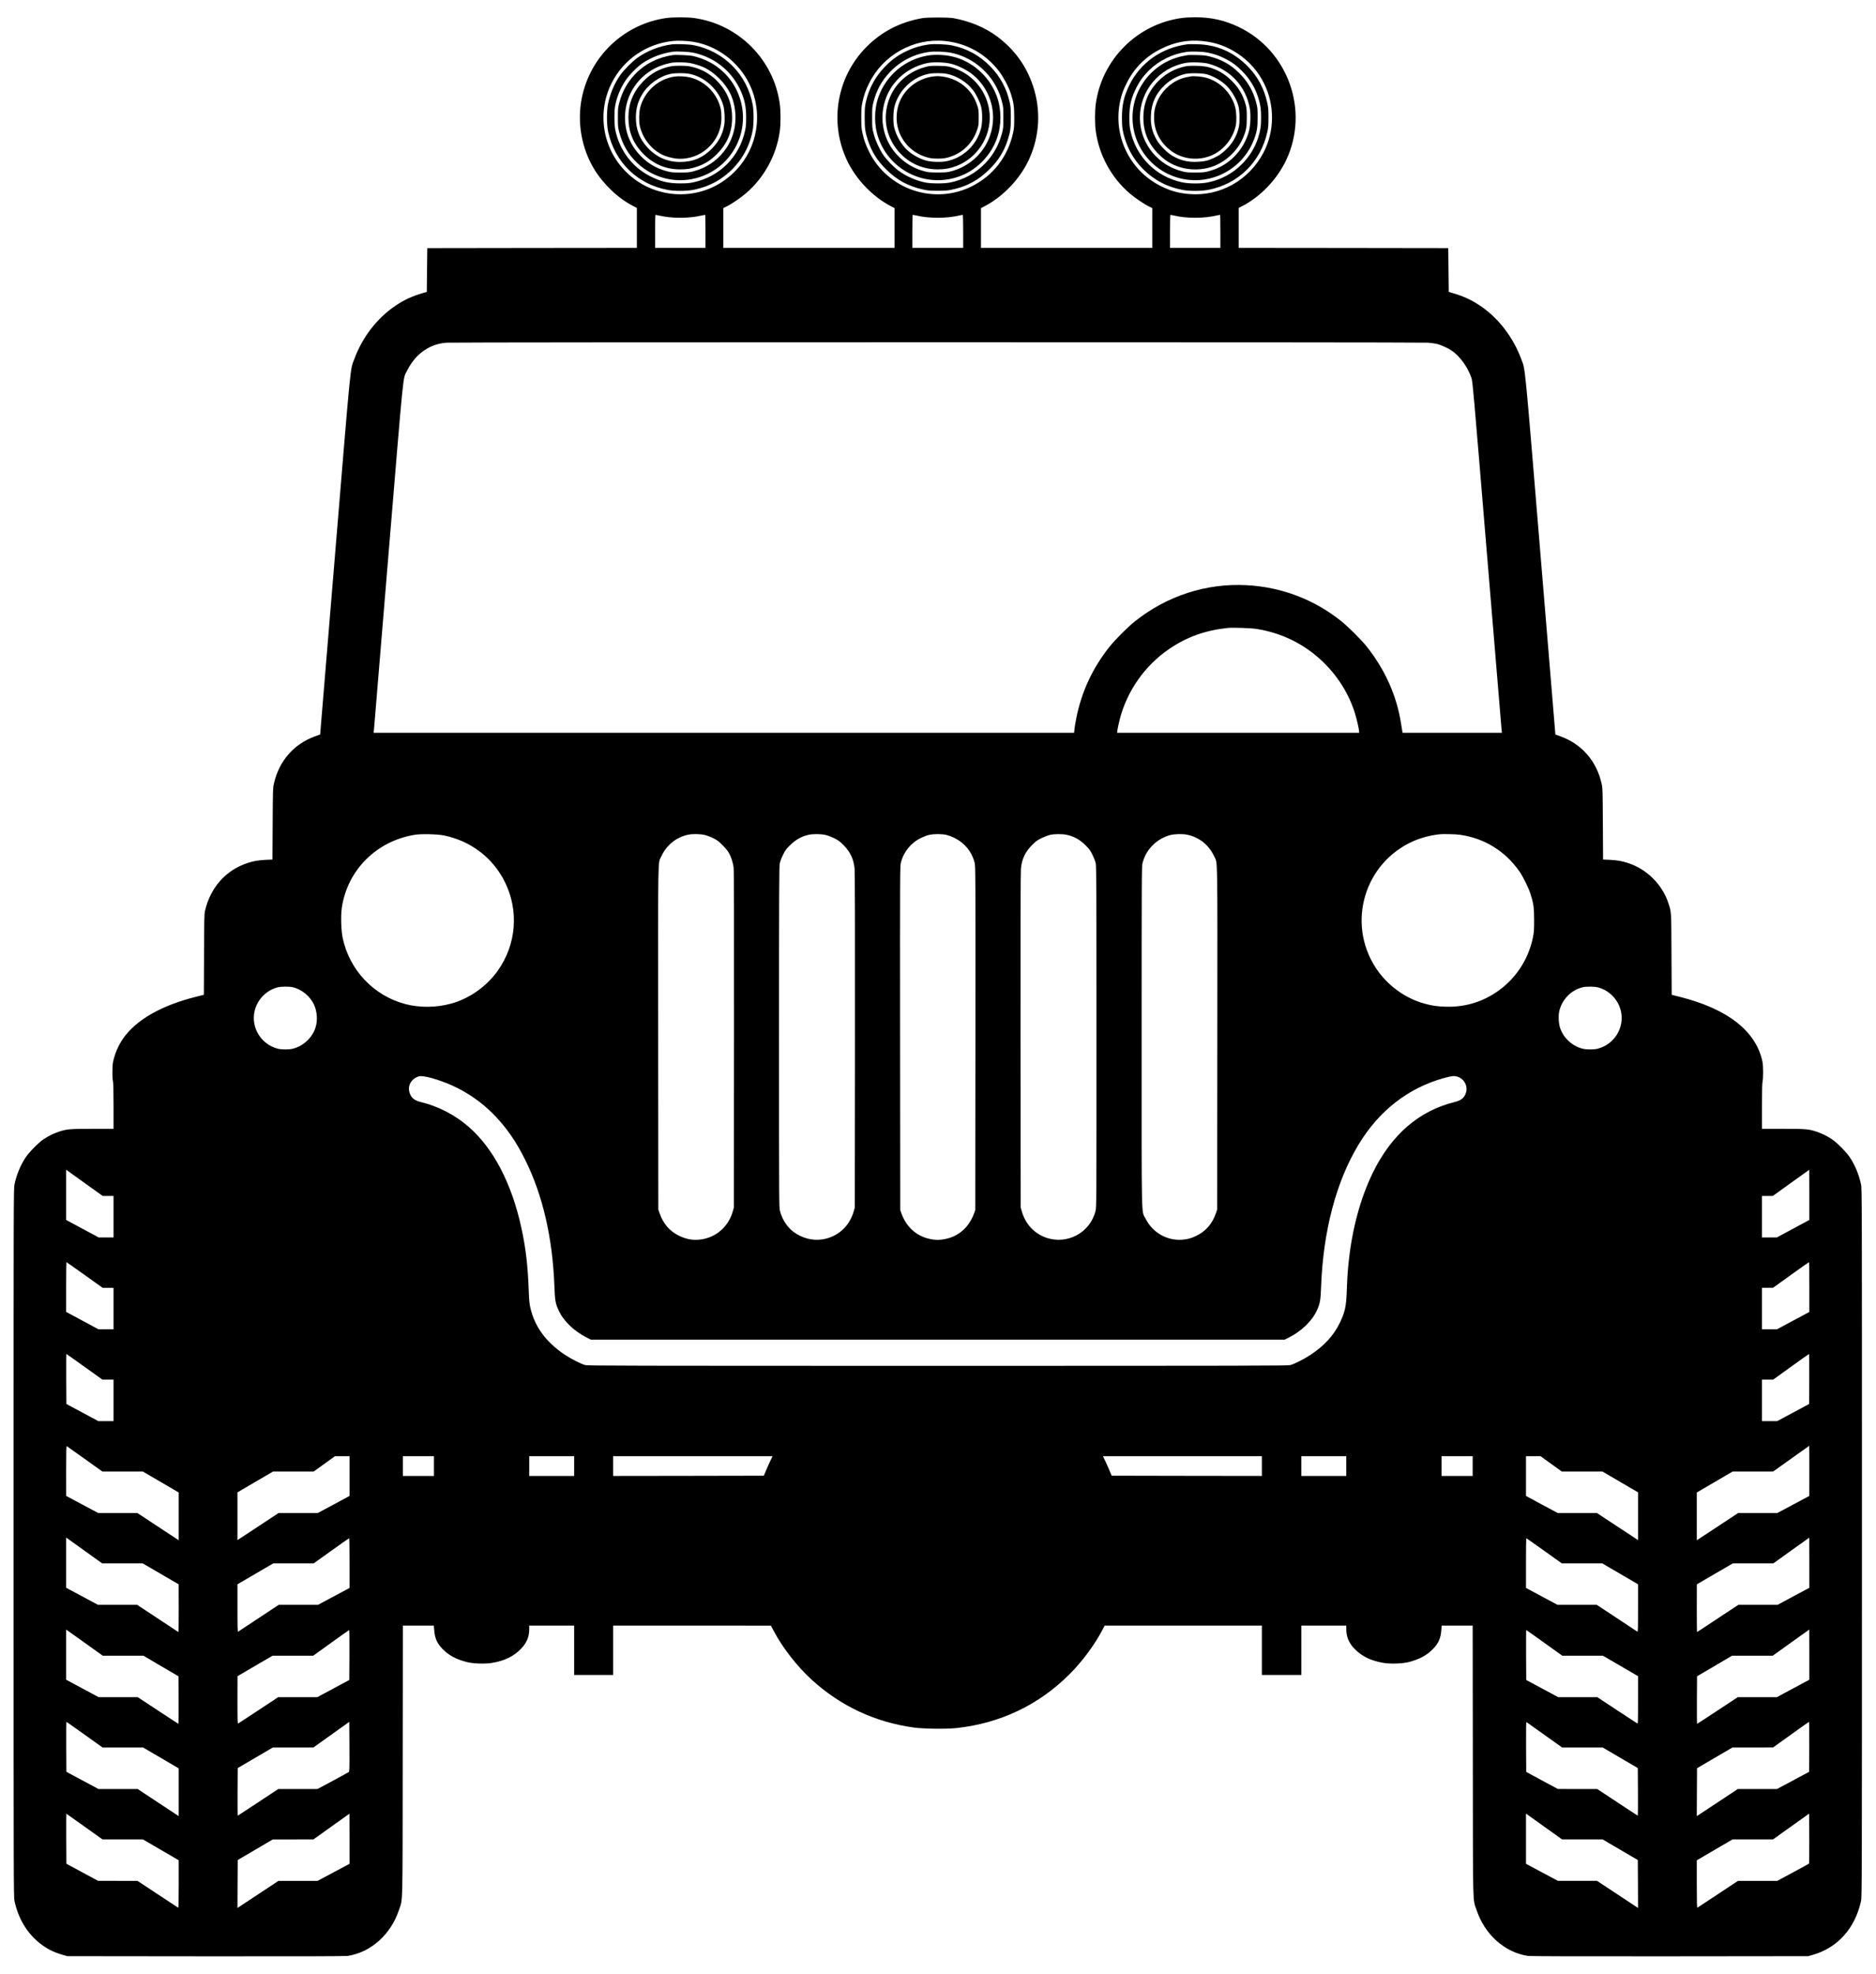 <?xml version="1.0" standalone="no"?>
<!DOCTYPE svg PUBLIC "-//W3C//DTD SVG 20010904//EN"
 "http://www.w3.org/TR/2001/REC-SVG-20010904/DTD/svg10.dtd">
<svg version="1.0" xmlns="http://www.w3.org/2000/svg"
 width="3800pt" height="3998pt" viewBox="0 0 3800 3998"
 preserveAspectRatio="xMidYMid meet">
<g transform="translate(0,3998) scale(0.1,-0.1)"
fill="#000000" stroke="none">
<path d="M13490 39614 c-851 -124 -1534 -771 -1704 -1615 -101 -496 -6 -1031
257 -1456 195 -313 488 -587 797 -743 l60 -30 0 -405 0 -405 -2122 -2 -2123
-3 -5 -444 -5 -443 -80 -23 c-214 -62 -380 -138 -551 -254 -375 -252 -672
-636 -838 -1084 -85 -229 -59 42 -389 -3952 l-302 -3649 -102 -37 c-432 -156
-732 -501 -834 -957 -21 -94 -22 -122 -26 -818 l-4 -721 -137 -6 c-157 -8
-248 -24 -377 -67 -431 -144 -741 -493 -851 -960 -16 -68 -18 -154 -21 -891
l-4 -815 -150 -38 c-709 -175 -1223 -470 -1488 -851 -95 -137 -170 -314 -202
-475 -16 -84 -17 -320 -1 -388 8 -38 12 -184 12 -507 l0 -455 -424 0 c-465 0
-524 -5 -688 -60 -106 -36 -208 -86 -308 -153 -98 -65 -291 -261 -358 -362
-108 -162 -187 -354 -228 -550 -19 -88 -19 -274 -19 -7260 0 -6952 1 -7173 19
-7255 74 -341 240 -626 482 -829 151 -126 301 -205 494 -259 l95 -27 2805 -3
c1845 -2 2827 1 2871 8 470 72 873 431 1039 927 81 243 74 -43 77 3026 l3
2737 314 0 313 0 8 -91 c13 -170 59 -272 175 -389 122 -124 268 -202 479 -257
133 -35 373 -43 522 -18 252 42 443 136 589 292 110 116 160 238 160 391 l0
72 455 0 455 0 0 -500 0 -500 395 0 395 0 0 500 0 500 1598 0 1597 -1 65 -122
c178 -334 471 -709 763 -975 589 -536 1285 -860 2077 -968 187 -25 650 -31
847 -10 884 93 1669 465 2290 1084 269 268 520 608 681 919 l37 73 1593 0
1592 0 0 -500 0 -500 400 0 400 0 0 500 0 500 455 0 455 0 0 -72 c0 -153 50
-275 160 -391 146 -156 337 -250 589 -292 149 -25 389 -17 522 18 211 55 357
133 479 257 116 117 162 219 175 389 l8 91 313 0 314 0 3 -2737 c3 -3069 -4
-2783 77 -3026 166 -496 569 -855 1039 -927 44 -7 1026 -10 2871 -8 l2805 3
95 27 c500 141 856 538 976 1088 18 82 19 303 19 7255 0 6986 0 7172 -19 7260
-41 196 -120 388 -228 550 -67 101 -260 297 -358 362 -100 67 -202 117 -308
153 -164 55 -223 60 -688 60 l-424 0 0 458 c0 305 4 472 12 502 15 61 15 310
-1 390 -123 625 -706 1082 -1690 1326 l-150 38 -4 815 c-4 890 -1 852 -63
1041 -123 376 -431 684 -809 810 -129 43 -220 59 -377 67 l-137 6 -4 721 c-4
696 -5 724 -26 818 -101 455 -403 801 -833 956 l-103 37 -302 3650 c-330 3993
-304 3723 -389 3952 -162 439 -459 827 -819 1072 -177 121 -351 203 -555 261
l-95 28 -5 443 -5 444 -2122 3 -2123 2 0 405 0 405 60 30 c375 189 715 543
901 935 476 1006 40 2224 -966 2701 -286 135 -551 194 -875 194 -99 0 -216 -6
-281 -16 -896 -125 -1608 -837 -1733 -1733 -21 -146 -21 -416 0 -562 67 -483
317 -940 686 -1255 112 -96 299 -222 396 -268 l62 -30 0 -403 0 -403 -1735 0
-1735 0 0 403 0 402 77 40 c380 200 722 562 899 953 214 472 241 992 78 1481
-135 407 -374 736 -724 1000 -242 182 -555 313 -890 373 -102 18 -528 18 -630
0 -453 -81 -823 -273 -1134 -587 -596 -603 -753 -1518 -392 -2288 179 -384
516 -736 889 -932 l77 -40 0 -402 0 -403 -1735 0 -1735 0 0 403 0 403 62 30
c97 46 284 172 396 268 369 315 619 772 686 1255 10 65 16 182 16 281 0 99 -6
216 -16 281 -125 896 -837 1608 -1733 1733 -138 20 -437 19 -571 0z m545 -479
c611 -97 1124 -578 1261 -1184 145 -645 -119 -1296 -674 -1658 -607 -397
-1426 -309 -1942 207 -474 475 -592 1197 -292 1795 239 479 704 799 1242 855
105 11 285 4 405 -15z m5100 15 c446 -43 838 -263 1107 -620 87 -116 192 -315
233 -444 57 -178 69 -265 69 -486 0 -174 -3 -220 -22 -306 -105 -484 -400
-867 -835 -1086 -367 -184 -790 -214 -1185 -82 -388 129 -717 414 -897 779
-71 145 -105 240 -137 389 -19 86 -22 132 -22 306 0 174 3 220 22 306 33 152
66 246 137 389 283 572 899 916 1530 855z m5210 0 c276 -27 502 -106 730 -258
227 -151 405 -352 529 -601 219 -437 216 -968 -10 -1400 -293 -562 -882 -892
-1504 -841 -216 18 -380 63 -575 160 -637 317 -977 1027 -825 1724 30 137 56
208 126 351 80 163 172 292 294 415 123 122 252 214 415 294 269 133 532 183
820 156z m-11000 -3534 c128 -30 276 -46 435 -46 159 0 307 16 435 46 33 7 63
14 68 14 4 0 7 -151 7 -335 l0 -335 -510 0 -510 0 0 335 c0 184 3 335 8 335 4
0 34 -7 67 -14z m5220 -1 c127 -30 271 -45 430 -45 159 0 303 15 430 45 37 8
70 15 76 15 5 0 9 -133 9 -335 l0 -335 -515 0 -515 0 0 335 c0 202 4 335 9
335 6 0 39 -7 76 -15z m5210 1 c128 -30 276 -46 435 -46 159 0 307 16 435 46
33 7 63 14 68 14 4 0 7 -151 7 -335 l0 -335 -510 0 -510 0 0 335 c0 184 3 335
8 335 4 0 34 -7 67 -14z m5152 -2576 c62 -5 143 -16 180 -25 78 -19 230 -88
297 -134 167 -115 320 -325 400 -550 25 -71 36 -191 316 -3575 159 -1925 292
-3527 296 -3558 l6 -58 -1006 0 -1006 0 -4 23 c-2 12 -14 84 -26 161 -87 563
-324 1095 -699 1566 -101 128 -381 406 -514 512 -554 441 -1208 689 -1915 727
-817 44 -1616 -215 -2267 -735 -142 -113 -396 -368 -509 -509 -344 -432 -567
-910 -675 -1450 -17 -82 -33 -183 -37 -222 l-7 -73 -7094 0 -7095 0 7 63 c3
34 136 1636 295 3560 320 3855 287 3532 376 3710 90 180 206 317 350 413 140
93 272 139 449 154 133 11 19747 12 19882 0z m-3487 -5795 c523 -80 987 -309
1362 -673 301 -292 518 -641 642 -1031 37 -117 86 -332 86 -376 l0 -25 -2451
0 -2451 0 7 58 c4 31 24 125 45 209 147 579 511 1097 1005 1432 358 244 733
377 1190 425 89 9 464 -3 565 -19z m-16447 -4184 c544 -112 989 -451 1232
-939 290 -582 235 -1271 -143 -1801 -227 -319 -577 -566 -947 -666 -300 -82
-629 -85 -920 -10 -646 168 -1142 693 -1276 1352 -30 150 -38 444 -15 600 112
763 703 1353 1481 1478 130 21 456 13 588 -14z m5286 9 c47 -12 123 -41 175
-67 73 -38 109 -65 181 -138 50 -49 105 -116 124 -148 50 -86 90 -206 101
-310 8 -63 10 -1167 8 -3487 l-3 -3395 -22 -78 c-85 -297 -318 -511 -614 -563
-168 -29 -316 -7 -474 70 -191 94 -318 240 -392 451 l-28 80 -3 3465 c-3 3852
-8 3531 64 3688 103 225 301 386 538 437 94 21 247 18 345 -5z m2429 4 c47 -9
118 -35 181 -65 89 -44 116 -63 191 -137 141 -141 210 -283 230 -479 7 -67 10
-1179 8 -3483 l-3 -3385 -22 -76 c-88 -309 -330 -524 -642 -569 -198 -29 -407
26 -578 153 -126 93 -232 257 -273 421 -20 78 -20 115 -20 3525 0 2979 2 3455
15 3516 8 40 37 115 66 174 44 90 64 117 138 190 118 117 236 184 385 216 84
18 231 18 324 -1z m2450 1 c48 -10 116 -35 179 -66 203 -100 349 -279 404
-497 19 -76 19 -134 17 -3557 l-3 -3480 -23 -65 c-110 -303 -341 -493 -647
-532 -72 -9 -114 -9 -184 0 -305 41 -534 230 -643 532 l-23 65 -3 3480 c-2
3423 -2 3481 17 3557 55 218 204 401 406 498 55 27 132 56 170 64 93 19 238
20 333 1z m2444 0 c153 -32 270 -97 389 -216 74 -73 94 -100 138 -190 29 -59
58 -134 66 -174 13 -61 15 -537 15 -3516 0 -3410 0 -3447 -20 -3525 -112 -444
-581 -691 -1012 -534 -235 86 -409 277 -481 529 l-22 76 -3 3385 c-2 2304 1
3416 8 3483 20 196 89 338 230 479 75 74 102 93 191 137 57 27 136 57 174 65
90 19 242 19 327 1z m2450 0 c240 -50 438 -210 542 -437 72 -157 67 164 64
-3688 l-3 -3465 -28 -80 c-74 -211 -201 -357 -392 -451 -107 -52 -180 -72
-295 -80 -302 -21 -593 145 -730 418 -94 188 -85 -208 -85 3698 0 3338 1 3447
19 3515 41 154 112 272 230 382 90 84 217 154 333 182 95 24 250 27 345 6z
m5527 -1 c493 -72 910 -330 1198 -741 70 -99 184 -330 223 -451 63 -197 74
-274 75 -532 0 -206 -3 -249 -23 -348 -94 -466 -363 -865 -757 -1125 -307
-202 -645 -296 -1020 -284 -169 6 -268 20 -420 62 -395 107 -760 376 -988 725
-595 915 -227 2137 774 2571 146 63 330 112 504 132 86 11 338 5 434 -9z
m-23657 -3085 c184 -39 360 -182 440 -358 63 -137 74 -321 29 -461 -65 -204
-244 -372 -452 -426 -84 -22 -235 -22 -318 0 -330 88 -536 419 -466 750 50
236 234 429 465 490 66 18 229 20 302 5z m26443 -4 c235 -60 420 -253 470
-491 70 -331 -136 -662 -466 -750 -83 -22 -234 -22 -318 0 -209 54 -388 223
-452 426 -28 89 -35 235 -16 326 51 237 240 434 472 490 72 18 239 17 310 -1z
m-23616 -1839 c581 -164 1070 -487 1452 -961 172 -213 294 -408 438 -695 354
-711 555 -1579 591 -2562 10 -279 22 -350 85 -484 100 -218 311 -421 573 -553
l82 -41 7025 0 7025 0 83 41 c258 129 472 335 572 552 63 137 75 205 85 482
41 1120 304 2121 755 2870 415 689 1003 1148 1726 1351 68 19 147 37 174 40
181 22 332 -154 281 -328 -32 -110 -97 -164 -238 -198 -713 -175 -1274 -660
-1648 -1425 -251 -514 -417 -1123 -489 -1788 -24 -220 -29 -302 -41 -612 -12
-319 -37 -429 -144 -650 -122 -250 -310 -456 -585 -639 -131 -88 -330 -188
-416 -211 -53 -13 -798 -15 -7140 -15 -6342 0 -7087 2 -7140 15 -86 23 -285
123 -416 211 -377 252 -606 562 -695 944 -21 87 -26 148 -34 350 -20 521 -58
846 -145 1255 -195 910 -570 1631 -1075 2068 -276 239 -609 411 -958 497 -142
34 -206 88 -238 198 -41 139 37 274 186 323 42 14 139 1 269 -35z m-6991
-2155 l323 -231 110 0 109 0 0 -420 0 -420 -150 0 -151 0 -329 177 -330 177 0
509 0 509 48 -35 c26 -19 192 -138 370 -266z m34892 -209 l0 -508 -330 -177
-329 -177 -151 0 -150 0 0 420 0 420 109 0 110 0 368 265 c202 145 369 264
371 265 1 0 2 -229 2 -508z m-34935 -1622 l364 -260 110 0 111 0 0 -420 0
-420 -152 0 -153 0 -327 176 -328 176 0 504 c0 277 3 504 6 504 3 0 169 -117
369 -260z m34935 -244 l0 -505 -327 -175 -328 -176 -152 0 -153 0 0 420 0 420
113 1 112 0 360 259 c198 142 363 259 368 259 4 1 7 -226 7 -503z m-34938
-1616 l363 -260 112 0 113 0 0 -420 0 -420 -154 0 -154 0 -324 174 -323 173
-3 507 c-1 278 0 506 3 506 3 0 168 -117 367 -260z m34936 -246 l-3 -507 -323
-173 -324 -174 -154 0 -154 0 0 420 0 420 113 0 113 0 359 259 c198 143 363
260 368 260 4 1 6 -227 5 -505z m-34929 -1621 l354 -253 410 0 410 0 363 -212
364 -213 0 -484 0 -483 -27 18 c-16 9 -204 134 -420 276 l-391 258 -397 0
-397 0 -324 173 -323 172 -1 508 c0 404 3 507 13 500 6 -4 171 -121 366 -260z
m34931 -240 l-1 -508 -323 -172 -324 -173 -397 0 -397 0 -391 -258 c-216 -142
-404 -267 -419 -276 l-28 -18 0 483 0 484 364 213 363 212 410 0 410 0 364
260 c200 143 365 260 366 260 2 0 3 -228 3 -507z m-29570 -106 l0 -402 -321
-173 -321 -172 -397 0 -398 0 -199 -132 c-109 -72 -297 -195 -416 -274 l-218
-143 0 483 0 484 361 211 361 211 412 0 411 0 215 155 215 155 148 0 147 0 0
-403z m1710 203 l0 -200 -315 0 -315 0 0 200 0 200 315 0 315 0 0 -200z m2840
0 l0 -200 -455 0 -455 0 0 200 0 200 455 0 455 0 0 -200z m3968 93 c-28 -60
-68 -148 -88 -198 l-38 -90 -1526 -3 -1526 -2 0 200 0 200 1614 0 1615 0 -51
-107z m9962 -93 l0 -200 -1521 2 -1521 3 -38 90 c-20 50 -60 138 -88 198 l-51
107 1610 0 1609 0 0 -200z m1710 0 l0 -200 -455 0 -455 0 0 200 0 200 455 0
455 0 0 -200z m2560 0 l0 -200 -315 0 -315 0 0 200 0 200 315 0 315 0 0 -200z
m1590 45 l215 -155 411 0 412 0 361 -211 361 -211 0 -484 0 -483 -217 143
c-120 79 -308 202 -417 274 l-199 132 -398 0 -397 0 -321 172 -321 173 0 402
0 403 148 0 147 0 215 -155z m-29683 -1777 l332 -238 410 0 410 0 365 -212
365 -213 1 -482 c0 -266 -2 -483 -5 -483 -3 0 -47 28 -98 62 -51 34 -238 158
-416 275 l-323 213 -397 0 -397 0 -322 173 -322 172 0 508 0 508 33 -22 c17
-13 181 -130 364 -261z m34913 -225 l0 -508 -322 -172 -322 -173 -397 0 -397
0 -323 -213 c-178 -117 -365 -241 -416 -275 -51 -34 -95 -62 -98 -62 -3 0 -5
217 -5 483 l1 482 365 213 365 212 410 0 410 0 362 260 c199 143 363 260 365
260 1 0 2 -228 2 -507z m-29570 -7 l0 -504 -319 -171 -320 -171 -397 0 -398 0
-404 -267 c-223 -148 -411 -272 -418 -276 -12 -7 -14 72 -14 475 l0 484 363
212 363 212 410 0 409 0 355 254 c195 140 358 255 363 255 4 1 7 -226 7 -503z
m24198 249 l357 -255 409 0 410 0 363 -212 363 -212 0 -484 c0 -403 -2 -482
-14 -475 -7 4 -195 128 -418 276 l-404 267 -398 0 -397 0 -320 171 -319 171 0
504 c0 277 3 504 6 504 3 0 166 -115 362 -255z m-28785 -2125 l412 0 355 -209
355 -208 3 -481 c1 -265 0 -482 -3 -482 -3 0 -190 122 -415 270 l-410 270
-396 0 -396 0 -329 177 -329 176 0 508 0 508 371 -264 370 -265 412 0z m34157
22 l0 -509 -329 -176 -329 -177 -396 0 -396 0 -409 -270 c-225 -148 -412 -270
-415 -270 -4 0 -5 217 -4 482 l3 481 355 208 355 209 412 0 412 0 368 264
c202 145 369 265 371 265 1 1 2 -228 2 -507z m-29572 -8 l-3 -506 -324 -174
-324 -174 -396 0 -396 0 -395 -261 c-217 -143 -403 -265 -412 -270 -17 -9 -18
16 -18 473 l1 483 355 208 356 207 412 0 411 0 360 259 c198 143 363 260 368
260 4 1 6 -227 5 -505z m24204 246 l363 -260 411 0 412 0 356 -207 356 -208 0
-483 c0 -457 -1 -482 -17 -473 -10 5 -196 127 -413 270 l-395 261 -396 0 -396
0 -324 174 -324 174 -3 506 c-1 278 0 506 3 506 2 0 168 -117 367 -260z
m-29567 -1860 l363 -260 411 0 410 0 361 -211 360 -211 0 -484 0 -483 -267
176 c-147 97 -334 220 -415 274 l-148 99 -397 0 -398 0 -325 174 -325 174 -3
506 c-1 278 0 506 4 506 3 0 169 -117 369 -260z m5348 -757 c-9 -7 -155 -87
-324 -178 l-309 -165 -396 0 -397 0 -409 -270 c-224 -148 -410 -270 -413 -270
-3 0 -4 217 -3 482 l3 482 355 208 355 208 411 0 411 0 364 260 364 260 3
-502 c2 -461 1 -504 -15 -515z m24226 750 l354 -253 411 0 411 0 355 -208 355
-208 3 -482 c1 -265 0 -482 -3 -482 -3 0 -189 122 -413 270 l-409 270 -399 0
-399 1 -320 172 -320 173 -3 508 c-2 406 0 506 10 500 7 -5 172 -122 367 -261z
m5359 -239 l-3 -506 -325 -174 -325 -174 -398 0 -397 0 -148 -99 c-81 -54
-268 -177 -415 -274 l-267 -176 2 485 3 485 358 210 358 209 412 0 412 1 360
259 c198 142 363 259 368 260 4 0 6 -228 5 -506z m-34937 -1614 l364 -260 410
0 410 0 363 -212 362 -211 0 -484 c0 -385 -3 -483 -12 -476 -7 4 -195 128
-418 275 l-405 268 -400 0 -400 1 -320 173 -320 172 -3 507 c-1 279 0 507 2
507 2 0 167 -117 367 -260z m5369 -247 l0 -508 -323 -172 -323 -173 -397 0
-396 0 -416 -275 -415 -274 2 485 3 486 355 208 355 209 413 0 412 1 363 260
c199 143 363 260 365 260 1 0 2 -228 2 -507z m24227 225 l333 -238 410 0 411
0 357 -209 357 -209 3 -486 2 -485 -415 274 -416 275 -396 0 -397 0 -323 173
-323 172 0 508 0 508 33 -23 c17 -12 182 -129 364 -260z m5336 -729 c-5 -4
-151 -85 -325 -178 l-317 -171 -398 0 -398 0 -405 -268 c-223 -147 -411 -271
-417 -275 -10 -7 -13 91 -13 476 l0 483 362 212 363 212 410 0 410 0 365 261
365 260 3 -502 c1 -277 -1 -506 -5 -510z"/>
<path d="M13600 39080 c-248 -35 -488 -129 -684 -267 -104 -74 -275 -245 -349
-349 -117 -165 -203 -366 -249 -578 -31 -146 -31 -426 0 -572 133 -616 593
-1066 1207 -1180 137 -26 373 -26 510 0 197 37 387 111 542 212 356 231 594
585 670 997 23 125 23 389 0 514 -113 613 -584 1088 -1197 1208 -99 19 -356
28 -450 15z m435 -165 c414 -86 758 -348 943 -720 99 -199 136 -360 136 -595
0 -132 -5 -185 -22 -267 -114 -530 -515 -931 -1045 -1045 -82 -17 -135 -22
-267 -22 -244 0 -401 38 -615 147 -362 186 -616 524 -702 937 -22 106 -24 370
-4 480 32 179 107 363 213 522 75 111 232 272 340 346 182 124 405 208 628
236 73 9 318 -3 395 -19z"/>
<path d="M13625 38864 c-296 -44 -559 -176 -758 -383 -153 -159 -263 -354
-319 -568 -30 -112 -32 -128 -32 -308 -1 -168 2 -201 23 -285 64 -257 187
-470 371 -643 342 -322 827 -429 1270 -281 666 223 1026 940 804 1603 -66 199
-178 377 -327 518 -174 165 -366 267 -617 328 -63 16 -349 29 -415 19z m341
-159 c92 -15 234 -60 309 -97 208 -105 408 -305 513 -513 77 -154 118 -355
109 -544 -13 -287 -124 -541 -326 -742 -144 -144 -314 -241 -519 -297 -87 -23
-115 -26 -272 -26 -157 0 -185 3 -271 26 -212 57 -376 152 -524 302 -216 218
-325 482 -325 786 0 459 272 863 697 1039 73 30 210 67 273 74 87 9 253 6 336
-8z"/>
<path d="M13595 38638 c-222 -41 -410 -143 -570 -310 -197 -203 -294 -440
-296 -719 -1 -288 92 -525 287 -729 209 -219 464 -330 756 -330 133 0 209 11
321 46 171 54 293 129 428 263 211 211 309 447 309 741 0 234 -67 441 -201
620 -167 223 -393 365 -657 416 -82 16 -299 17 -377 2z m373 -154 c154 -31
302 -109 424 -223 127 -119 210 -252 259 -416 27 -91 37 -298 19 -399 -33
-189 -113 -339 -255 -481 -183 -183 -381 -265 -640 -265 -258 0 -476 96 -656
288 -162 173 -239 370 -239 612 0 177 41 327 131 475 120 199 348 361 574 409
95 20 286 20 383 0z"/>
<path d="M13660 38429 c-330 -51 -606 -300 -691 -624 -25 -96 -30 -278 -10
-370 54 -249 224 -470 448 -584 71 -36 191 -70 285 -82 190 -23 404 32 561
145 231 165 360 408 360 681 1 61 -5 137 -12 170 -67 314 -309 567 -619 646
-91 23 -235 31 -322 18z"/>
<path d="M18820 39080 c-188 -26 -341 -74 -510 -161 -149 -77 -261 -162 -386
-291 -198 -206 -324 -440 -386 -718 -20 -91 -23 -132 -23 -310 0 -223 10 -290
66 -464 74 -225 185 -404 363 -581 225 -224 457 -350 770 -417 82 -17 134 -21
281 -21 147 0 199 4 281 21 313 67 545 193 770 417 178 177 289 356 363 581
56 174 66 241 66 464 0 178 -3 219 -23 310 -62 278 -188 512 -386 718 -218
226 -473 367 -781 432 -114 24 -360 34 -465 20z m450 -170 c390 -80 738 -347
919 -706 55 -111 78 -173 109 -294 25 -98 27 -119 26 -315 0 -203 -1 -214 -32
-328 -58 -219 -175 -428 -331 -590 -198 -206 -442 -339 -719 -394 -119 -23
-375 -23 -494 0 -194 39 -398 128 -548 241 -108 81 -241 219 -310 320 -79 119
-156 287 -192 423 -31 114 -32 125 -32 328 -1 196 1 217 26 315 61 242 169
439 337 614 215 224 490 364 796 405 109 15 325 6 445 -19z"/>
<path d="M18785 38854 c-455 -80 -834 -399 -989 -832 -94 -263 -94 -581 0
-844 244 -683 1006 -1025 1678 -754 328 132 599 416 720 754 94 263 94 581 0
844 -134 374 -443 673 -820 791 -177 56 -413 72 -589 41z m490 -168 c137 -35
315 -126 427 -216 391 -317 522 -860 319 -1321 -137 -310 -415 -547 -748 -636
-89 -24 -115 -26 -278 -26 -163 0 -189 2 -278 26 -333 89 -611 326 -748 636
-203 461 -71 1007 319 1320 145 117 328 202 509 236 123 23 351 14 478 -19z"/>
<path d="M18791 38635 c-371 -84 -664 -336 -785 -676 -123 -344 -68 -705 152
-994 202 -266 502 -415 837 -415 139 0 259 22 380 69 462 179 742 668 659
1152 -69 404 -361 729 -759 845 -78 23 -112 27 -255 30 -118 3 -183 -1 -229
-11z m381 -149 c208 -40 412 -167 540 -335 64 -85 132 -225 160 -326 31 -115
30 -336 -1 -450 -91 -338 -361 -592 -700 -660 -114 -23 -314 -16 -421 15 -150
43 -320 146 -416 253 -102 113 -184 267 -221 414 -25 102 -22 323 6 428 87
330 364 594 691 660 88 18 272 18 362 1z"/>
<path d="M18885 38429 c-112 -15 -248 -67 -343 -130 -231 -152 -364 -381 -379
-655 -22 -399 237 -750 632 -855 60 -16 110 -21 200 -21 90 0 140 5 200 21
286 76 503 280 597 561 31 91 32 102 32 250 0 143 -2 162 -28 240 -52 156
-119 264 -229 367 -128 120 -294 198 -470 222 -88 12 -125 12 -212 0z"/>
<path d="M24060 39084 c-531 -68 -965 -374 -1190 -839 -104 -217 -144 -394
-144 -645 0 -127 5 -199 18 -265 82 -415 315 -759 669 -989 155 -101 345 -175
542 -212 137 -26 373 -26 510 0 614 114 1074 564 1207 1180 18 83 22 133 22
286 0 153 -4 203 -22 286 -66 307 -196 548 -412 764 -281 280 -617 425 -1010
434 -85 3 -171 2 -190 0z m405 -169 c125 -26 232 -63 338 -116 141 -70 238
-140 352 -254 158 -157 267 -335 333 -545 44 -141 57 -228 57 -400 0 -172 -13
-259 -57 -400 -65 -206 -176 -388 -333 -545 -188 -188 -414 -310 -678 -367
-145 -31 -389 -31 -534 0 -530 114 -931 515 -1045 1045 -17 82 -22 135 -22
267 0 247 38 403 150 620 70 135 135 223 249 336 200 198 477 334 761 373 97
14 334 6 429 -14z"/>
<path d="M24060 38864 c-121 -21 -157 -30 -240 -56 -383 -122 -695 -434 -819
-820 -212 -663 148 -1371 809 -1592 647 -216 1351 122 1593 764 58 155 72 241
71 445 0 180 -2 196 -32 308 -59 225 -170 417 -336 583 -179 179 -363 281
-620 345 -59 15 -124 21 -241 24 -88 2 -171 2 -185 -1z m418 -174 c441 -115
760 -460 838 -905 22 -124 14 -337 -16 -455 -71 -272 -248 -519 -480 -669
-109 -71 -205 -113 -339 -149 -86 -23 -114 -26 -271 -26 -157 0 -185 3 -272
26 -205 56 -375 153 -519 297 -213 213 -329 491 -329 791 0 542 393 1011 928
1106 114 20 353 12 460 -16z"/>
<path d="M24010 38636 c-215 -45 -405 -151 -556 -307 -197 -205 -294 -445
-294 -729 0 -294 98 -530 309 -741 135 -134 257 -209 428 -263 207 -65 442
-63 648 6 273 91 521 319 632 582 66 155 78 221 78 416 0 152 -3 186 -23 260
-54 198 -146 353 -294 495 -139 135 -278 215 -463 266 -102 27 -363 36 -465
15z m435 -161 c142 -40 299 -132 404 -236 105 -105 197 -263 236 -404 26 -93
31 -312 11 -416 -32 -160 -109 -307 -225 -431 -90 -96 -171 -155 -283 -207
-115 -54 -194 -72 -331 -78 -193 -9 -339 25 -503 118 -108 61 -262 215 -323
323 -94 166 -127 305 -118 502 10 249 100 442 285 615 119 111 266 190 417
223 93 21 344 15 430 -9z"/>
<path d="M24130 38434 c-121 -21 -155 -30 -222 -55 -210 -81 -396 -267 -476
-477 -43 -111 -56 -182 -55 -307 0 -273 129 -516 360 -681 230 -165 553 -195
818 -75 237 108 419 335 476 596 20 92 15 274 -10 370 -77 294 -314 530 -605
605 -77 19 -236 33 -286 24z"/>
</g>
</svg>
